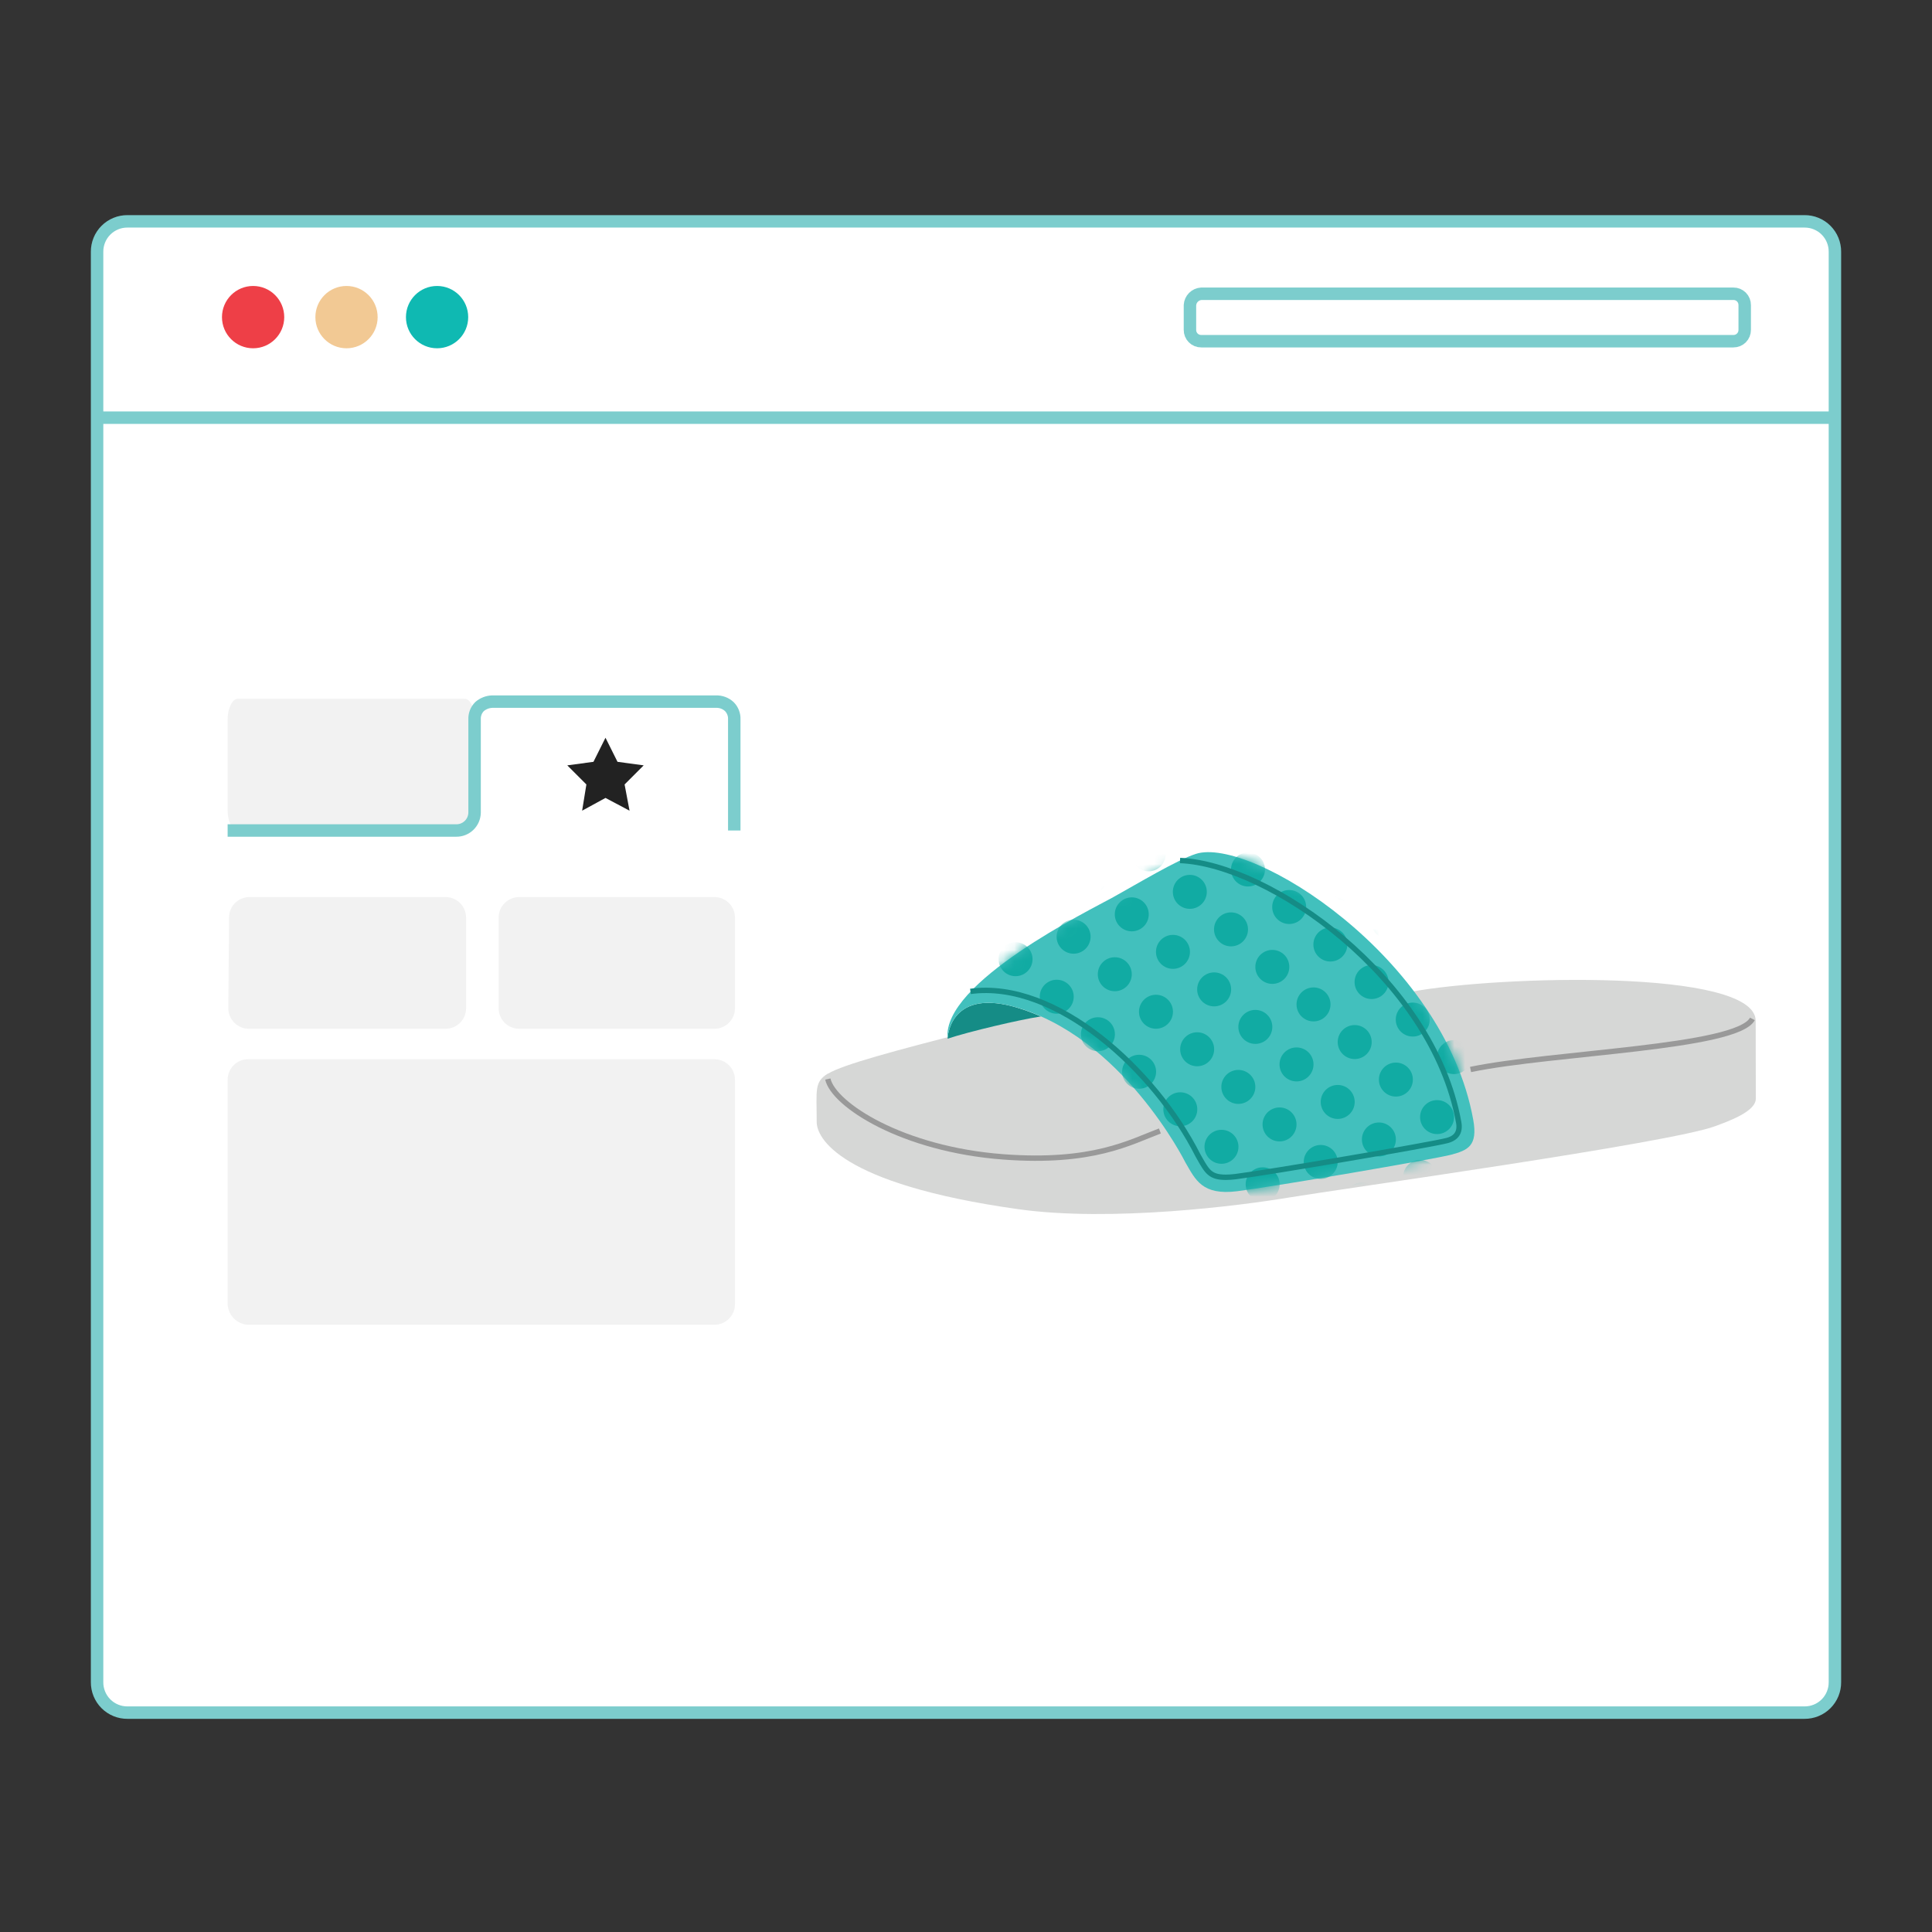 <svg width="180" height="180" viewBox="0 0 180 180" fill="none" xmlns="http://www.w3.org/2000/svg">
<rect x="0" y="0" width="180" height="180" fill="#333333" stroke="none"/>
<path d="M11.88 20.623H168.12C168.493 20.62 168.863 20.691 169.208 20.833C169.554 20.974 169.867 21.183 170.131 21.447C170.395 21.711 170.603 22.025 170.745 22.371C170.886 22.716 170.958 23.086 170.955 23.459V156.725C170.958 157.098 170.886 157.468 170.745 157.814C170.603 158.159 170.395 158.473 170.131 158.737C169.867 159.001 169.554 159.21 169.208 159.351C168.863 159.493 168.493 159.564 168.12 159.561H11.88C11.507 159.564 11.137 159.493 10.792 159.351C10.447 159.21 10.133 159.001 9.869 158.737C9.605 158.473 9.397 158.159 9.255 157.814C9.114 157.468 9.042 157.098 9.045 156.725V23.459C9.042 23.086 9.114 22.716 9.255 22.371C9.397 22.025 9.605 21.711 9.869 21.447C10.133 21.183 10.447 20.974 10.792 20.833C11.137 20.691 11.507 20.62 11.88 20.623Z" fill="white" stroke="#7CCDCD" stroke-width="1.16" stroke-miterlimit="10"/>
<path d="M23.581 32.449C25.183 32.449 26.482 31.149 26.482 29.546C26.482 27.943 25.183 26.643 23.581 26.643C21.98 26.643 20.681 27.943 20.681 29.546C20.681 31.149 21.98 32.449 23.581 32.449Z" fill="#EE3F47"/>
<path d="M40.722 32.449C42.324 32.449 43.622 31.149 43.622 29.546C43.622 27.943 42.324 26.643 40.722 26.643C39.12 26.643 37.821 27.943 37.821 29.546C37.821 31.149 39.12 32.449 40.722 32.449Z" fill="#0FB9B2"/>
<path d="M32.283 32.449C33.885 32.449 35.184 31.149 35.184 29.546C35.184 27.943 33.885 26.643 32.283 26.643C30.681 26.643 29.383 27.943 29.383 29.546C29.383 31.149 30.681 32.449 32.283 32.449Z" fill="#F2C994"/>
<path d="M111.92 27.369H161.495C161.634 27.367 161.772 27.393 161.901 27.445C162.029 27.498 162.146 27.576 162.245 27.674C162.343 27.772 162.421 27.889 162.473 28.018C162.525 28.147 162.551 28.285 162.55 28.424V30.733C162.551 30.872 162.525 31.011 162.473 31.139C162.421 31.268 162.343 31.385 162.245 31.484C162.146 31.582 162.029 31.66 161.901 31.712C161.772 31.765 161.634 31.791 161.495 31.789H111.92C111.781 31.791 111.643 31.765 111.514 31.712C111.385 31.66 111.268 31.582 111.17 31.484C111.072 31.385 110.994 31.268 110.942 31.139C110.889 31.011 110.863 30.872 110.865 30.733V28.424C110.883 28.15 111 27.892 111.194 27.698C111.388 27.504 111.646 27.387 111.92 27.369V27.369Z" stroke="#7CCDCD" stroke-width="1.16" stroke-miterlimit="10"/>
<path d="M9.276 38.914H170.724" stroke="#7CCDCD" stroke-width="1.16" stroke-miterlimit="10"/>
<path d="M22.131 65.105H43.293C43.82 65.105 44.216 65.963 44.216 67.018V75.463C44.216 76.519 43.82 77.376 43.293 77.376H22.131C21.604 77.376 21.208 76.519 21.208 75.463V67.018C21.208 65.963 21.67 65.105 22.131 65.105ZM23.252 83.578H41.513C42.02 83.578 42.506 83.78 42.864 84.138C43.223 84.497 43.424 84.984 43.425 85.491V93.935C43.424 94.443 43.223 94.929 42.864 95.288C42.506 95.647 42.02 95.848 41.513 95.849H23.186C22.679 95.848 22.193 95.647 21.834 95.288C21.476 94.929 21.274 94.443 21.274 93.935V93.869L21.34 85.425C21.354 84.928 21.562 84.457 21.92 84.111C22.277 83.766 22.755 83.575 23.252 83.578ZM48.369 83.578H66.564C67.071 83.578 67.557 83.78 67.915 84.138C68.274 84.497 68.475 84.984 68.476 85.491V93.935C68.475 94.443 68.274 94.929 67.915 95.288C67.557 95.647 67.071 95.848 66.564 95.849H48.369C47.862 95.848 47.376 95.647 47.017 95.288C46.659 94.929 46.458 94.443 46.457 93.935V85.491C46.458 84.984 46.659 84.497 47.017 84.138C47.376 83.78 47.862 83.578 48.369 83.578Z" fill="#F2F2F2"/>
<path d="M68.41 77.376V67.018C68.419 66.799 68.383 66.581 68.303 66.376C68.224 66.172 68.103 65.986 67.948 65.831C67.78 65.675 67.583 65.554 67.368 65.475C67.153 65.396 66.925 65.36 66.696 65.369H45.864C45.427 65.382 45.008 65.545 44.677 65.831C44.523 65.986 44.402 66.172 44.322 66.376C44.243 66.581 44.207 66.799 44.216 67.018V75.727C44.205 76.172 44.019 76.596 43.698 76.904C43.377 77.213 42.947 77.383 42.502 77.376H21.208" stroke="#7CCDCD" stroke-width="1.16" stroke-miterlimit="10"/>
<path d="M23.12 123.425H66.564C67.071 123.425 67.557 123.223 67.915 122.864C68.274 122.506 68.475 122.019 68.476 121.512V100.599C68.475 100.091 68.274 99.605 67.915 99.246C67.557 98.887 67.071 98.686 66.564 98.685H23.12C22.613 98.686 22.127 98.887 21.769 99.246C21.41 99.605 21.209 100.091 21.208 100.599V121.512C21.231 122.012 21.439 122.486 21.793 122.84C22.147 123.194 22.62 123.403 23.12 123.425Z" fill="#F2F2F2"/>
<path d="M55.291 70.977L52.852 71.306L54.632 73.088L54.236 75.529L56.412 74.341L58.653 75.529L58.192 73.088L59.971 71.306L57.532 70.977L56.412 68.734L55.291 70.977Z" fill="#222222"/>
<path d="M77.138 100.018C75.84 100.815 76.09 101.544 76.09 104.538C76.09 105.95 78.083 110.3 94.867 112.657C103.52 113.875 115.567 112.327 120.133 111.564C124.7 110.801 155.637 106.497 159.827 104.914C160.943 104.493 163.585 103.582 163.585 102.363C163.585 99.517 163.573 97.388 163.573 95.11C163.573 90.237 139.684 90.886 131.486 92.4C126.863 93.254 109.077 91.296 90.266 96.124C83.457 97.866 78.527 99.187 77.149 100.029L77.138 100.018Z" fill="#D6D7D6"/>
<path d="M96.984 94.7C96.153 94.336 95.208 93.994 94.32 93.755C88.399 92.195 88.285 96.773 88.285 96.773C90.255 96.112 95.072 94.985 96.984 94.7Z" fill="#158C86"/>
<path d="M103.737 83.576C105.957 82.346 109.646 80.125 111.411 79.556C116.501 77.894 134.515 89.121 137.259 104.333C137.703 106.782 136.724 107.169 135.209 107.579C133.695 107.989 118.551 110.573 115.271 110.983C111.992 111.393 111.377 109.913 110.432 108.285C110.432 108.285 104.534 96.442 94.32 93.755C88.399 92.195 88.285 96.773 88.285 96.773C87.727 91.546 101.516 84.817 103.737 83.576Z" fill="#42C0BD"/>
<mask id="mask0_2026_2397" style="mask-type:luminance" maskUnits="userSpaceOnUse" x="88" y="79" width="50" height="33">
<path d="M111.411 79.556C116.501 77.894 134.515 89.121 137.259 104.333C137.703 106.782 136.724 107.169 135.209 107.579C133.695 107.989 118.551 110.573 115.271 110.983C111.992 111.393 111.377 109.913 110.432 108.285C110.432 108.285 104.534 96.442 94.32 93.755C88.399 92.195 88.285 96.773 88.285 96.773C87.727 91.546 101.516 84.817 103.737 83.576C105.957 82.334 109.646 80.125 111.411 79.556Z" fill="white"/>
</mask>
<g mask="url(#mask0_2026_2397)">
<path d="M121.694 80.496C122.568 80.496 123.276 79.787 123.276 78.913C123.276 78.039 122.568 77.33 121.694 77.33C120.819 77.33 120.111 78.039 120.111 78.913C120.111 79.787 120.819 80.496 121.694 80.496Z" fill="#11ABA3"/>
<path d="M125.531 83.991C126.405 83.991 127.114 83.283 127.114 82.409C127.114 81.534 126.405 80.826 125.531 80.826C124.657 80.826 123.948 81.534 123.948 82.409C123.948 83.283 124.657 83.991 125.531 83.991Z" fill="#11ABA3"/>
<path d="M129.368 87.487C130.242 87.487 130.951 86.779 130.951 85.904C130.951 85.03 130.242 84.322 129.368 84.322C128.494 84.322 127.785 85.03 127.785 85.904C127.785 86.779 128.494 87.487 129.368 87.487Z" fill="#11ABA3"/>
<path d="M133.205 90.994C134.079 90.994 134.788 90.286 134.788 89.412C134.788 88.537 134.079 87.829 133.205 87.829C132.331 87.829 131.623 88.537 131.623 89.412C131.623 90.286 132.331 90.994 133.205 90.994Z" fill="#11ABA3"/>
<path d="M137.043 94.49C137.917 94.49 138.625 93.781 138.625 92.907C138.625 92.033 137.917 91.325 137.043 91.325C136.169 91.325 135.46 92.033 135.46 92.907C135.46 93.781 136.169 94.49 137.043 94.49Z" fill="#11ABA3"/>
<path d="M116.274 82.591C117.148 82.591 117.856 81.882 117.856 81.008C117.856 80.134 117.148 79.425 116.274 79.425C115.399 79.425 114.691 80.134 114.691 81.008C114.691 81.882 115.399 82.591 116.274 82.591Z" fill="#11ABA3"/>
<path d="M120.111 86.087C120.985 86.087 121.693 85.378 121.693 84.504C121.693 83.63 120.985 82.921 120.111 82.921C119.237 82.921 118.528 83.63 118.528 84.504C118.528 85.378 119.237 86.087 120.111 86.087Z" fill="#11ABA3"/>
<path d="M123.948 89.582C124.822 89.582 125.531 88.874 125.531 87.999C125.531 87.125 124.822 86.417 123.948 86.417C123.074 86.417 122.365 87.125 122.365 87.999C122.365 88.874 123.074 89.582 123.948 89.582Z" fill="#11ABA3"/>
<path d="M127.785 93.078C128.66 93.078 129.368 92.37 129.368 91.495C129.368 90.621 128.66 89.913 127.785 89.913C126.911 89.913 126.203 90.621 126.203 91.495C126.203 92.37 126.911 93.078 127.785 93.078Z" fill="#11ABA3"/>
<path d="M131.623 96.574C132.497 96.574 133.205 95.865 133.205 94.991C133.205 94.117 132.497 93.408 131.623 93.408C130.749 93.408 130.04 94.117 130.04 94.991C130.04 95.865 130.749 96.574 131.623 96.574Z" fill="#11ABA3"/>
<path d="M135.46 100.07C136.334 100.07 137.043 99.361 137.043 98.487C137.043 97.613 136.334 96.904 135.46 96.904C134.586 96.904 133.877 97.613 133.877 98.487C133.877 99.361 134.586 100.07 135.46 100.07Z" fill="#11ABA3"/>
<path d="M107.016 81.179C107.89 81.179 108.599 80.47 108.599 79.596C108.599 78.722 107.89 78.013 107.016 78.013C106.142 78.013 105.433 78.722 105.433 79.596C105.433 80.47 106.142 81.179 107.016 81.179Z" fill="#11ABA3"/>
<path d="M110.853 84.675C111.728 84.675 112.436 83.966 112.436 83.092C112.436 82.218 111.728 81.509 110.853 81.509C109.979 81.509 109.271 82.218 109.271 83.092C109.271 83.966 109.979 84.675 110.853 84.675Z" fill="#11ABA3"/>
<path d="M114.691 88.17C115.565 88.17 116.274 87.462 116.274 86.587C116.274 85.713 115.565 85.005 114.691 85.005C113.817 85.005 113.108 85.713 113.108 86.587C113.108 87.462 113.817 88.17 114.691 88.17Z" fill="#11ABA3"/>
<path d="M118.539 91.666C119.414 91.666 120.122 90.958 120.122 90.084C120.122 89.209 119.414 88.501 118.539 88.501C117.665 88.501 116.957 89.209 116.957 90.084C116.957 90.958 117.665 91.666 118.539 91.666Z" fill="#11ABA3"/>
<path d="M122.377 95.162C123.251 95.162 123.96 94.453 123.96 93.579C123.96 92.705 123.251 91.996 122.377 91.996C121.503 91.996 120.794 92.705 120.794 93.579C120.794 94.453 121.503 95.162 122.377 95.162Z" fill="#11ABA3"/>
<path d="M126.214 98.669C127.088 98.669 127.797 97.96 127.797 97.086C127.797 96.212 127.088 95.503 126.214 95.503C125.34 95.503 124.631 96.212 124.631 97.086C124.631 97.96 125.34 98.669 126.214 98.669Z" fill="#11ABA3"/>
<path d="M130.051 102.165C130.925 102.165 131.634 101.456 131.634 100.582C131.634 99.708 130.925 98.999 130.051 98.999C129.177 98.999 128.469 99.708 128.469 100.582C128.469 101.456 129.177 102.165 130.051 102.165Z" fill="#11ABA3"/>
<path d="M133.889 105.66C134.763 105.66 135.471 104.952 135.471 104.078C135.471 103.203 134.763 102.495 133.889 102.495C133.014 102.495 132.306 103.203 132.306 104.078C132.306 104.952 133.014 105.66 133.889 105.66Z" fill="#11ABA3"/>
<path d="M97.77 79.767C98.644 79.767 99.353 79.058 99.353 78.184C99.353 77.31 98.644 76.602 97.77 76.602C96.896 76.602 96.187 77.31 96.187 78.184C96.187 79.058 96.896 79.767 97.77 79.767Z" fill="#11ABA3"/>
<path d="M101.607 83.263C102.482 83.263 103.19 82.554 103.19 81.68C103.19 80.806 102.482 80.097 101.607 80.097C100.733 80.097 100.025 80.806 100.025 81.68C100.025 82.554 100.733 83.263 101.607 83.263Z" fill="#11ABA3"/>
<path d="M105.445 86.77C106.319 86.77 107.027 86.061 107.027 85.187C107.027 84.313 106.319 83.605 105.445 83.605C104.571 83.605 103.862 84.313 103.862 85.187C103.862 86.061 104.571 86.77 105.445 86.77Z" fill="#11ABA3"/>
<path d="M109.282 90.266C110.156 90.266 110.865 89.557 110.865 88.683C110.865 87.809 110.156 87.1 109.282 87.1C108.408 87.1 107.699 87.809 107.699 88.683C107.699 89.557 108.408 90.266 109.282 90.266Z" fill="#11ABA3"/>
<path d="M113.119 93.761C113.993 93.761 114.702 93.053 114.702 92.179C114.702 91.305 113.993 90.596 113.119 90.596C112.245 90.596 111.537 91.305 111.537 92.179C111.537 93.053 112.245 93.761 113.119 93.761Z" fill="#11ABA3"/>
<path d="M116.957 97.257C117.831 97.257 118.539 96.548 118.539 95.674C118.539 94.8 117.831 94.091 116.957 94.091C116.083 94.091 115.374 94.8 115.374 95.674C115.374 96.548 116.083 97.257 116.957 97.257Z" fill="#11ABA3"/>
<path d="M120.794 100.753C121.668 100.753 122.377 100.044 122.377 99.17C122.377 98.296 121.668 97.587 120.794 97.587C119.92 97.587 119.211 98.296 119.211 99.17C119.211 100.044 119.92 100.753 120.794 100.753Z" fill="#11ABA3"/>
<path d="M124.631 104.248C125.505 104.248 126.214 103.539 126.214 102.665C126.214 101.791 125.505 101.083 124.631 101.083C123.757 101.083 123.049 101.791 123.049 102.665C123.049 103.539 123.757 104.248 124.631 104.248Z" fill="#11ABA3"/>
<path d="M128.469 107.744C129.343 107.744 130.051 107.035 130.051 106.161C130.051 105.287 129.343 104.579 128.469 104.579C127.594 104.579 126.886 105.287 126.886 106.161C126.886 107.035 127.594 107.744 128.469 107.744Z" fill="#11ABA3"/>
<path d="M132.306 111.24C133.18 111.24 133.889 110.531 133.889 109.657C133.889 108.783 133.18 108.074 132.306 108.074C131.432 108.074 130.723 108.783 130.723 109.657C130.723 110.531 131.432 111.24 132.306 111.24Z" fill="#11ABA3"/>
<path d="M96.187 85.358C97.061 85.358 97.77 84.649 97.77 83.775C97.77 82.901 97.061 82.192 96.187 82.192C95.313 82.192 94.605 82.901 94.605 83.775C94.605 84.649 95.313 85.358 96.187 85.358Z" fill="#11ABA3"/>
<path d="M100.025 88.854C100.899 88.854 101.608 88.145 101.608 87.271C101.608 86.397 100.899 85.688 100.025 85.688C99.151 85.688 98.442 86.397 98.442 87.271C98.442 88.145 99.151 88.854 100.025 88.854Z" fill="#11ABA3"/>
<path d="M103.862 92.35C104.736 92.35 105.445 91.641 105.445 90.767C105.445 89.893 104.736 89.184 103.862 89.184C102.988 89.184 102.279 89.893 102.279 90.767C102.279 91.641 102.988 92.35 103.862 92.35Z" fill="#11ABA3"/>
<path d="M107.699 95.845C108.574 95.845 109.282 95.136 109.282 94.262C109.282 93.388 108.574 92.679 107.699 92.679C106.825 92.679 106.117 93.388 106.117 94.262C106.117 95.136 106.825 95.845 107.699 95.845Z" fill="#11ABA3"/>
<path d="M111.537 99.341C112.411 99.341 113.119 98.632 113.119 97.758C113.119 96.884 112.411 96.175 111.537 96.175C110.662 96.175 109.954 96.884 109.954 97.758C109.954 98.632 110.662 99.341 111.537 99.341Z" fill="#11ABA3"/>
<path d="M115.374 102.848C116.248 102.848 116.957 102.139 116.957 101.265C116.957 100.391 116.248 99.682 115.374 99.682C114.5 99.682 113.791 100.391 113.791 101.265C113.791 102.139 114.5 102.848 115.374 102.848Z" fill="#11ABA3"/>
<path d="M119.211 106.343C120.085 106.343 120.794 105.635 120.794 104.76C120.794 103.886 120.085 103.178 119.211 103.178C118.337 103.178 117.629 103.886 117.629 104.76C117.629 105.635 118.337 106.343 119.211 106.343Z" fill="#11ABA3"/>
<path d="M123.049 109.839C123.923 109.839 124.631 109.13 124.631 108.256C124.631 107.382 123.923 106.674 123.049 106.674C122.174 106.674 121.466 107.382 121.466 108.256C121.466 109.13 122.174 109.839 123.049 109.839Z" fill="#11ABA3"/>
<path d="M126.886 113.335C127.76 113.335 128.469 112.626 128.469 111.752C128.469 110.878 127.76 110.169 126.886 110.169C126.012 110.169 125.303 110.878 125.303 111.752C125.303 112.626 126.012 113.335 126.886 113.335Z" fill="#11ABA3"/>
<path d="M90.779 87.442C91.653 87.442 92.362 86.733 92.362 85.859C92.362 84.985 91.653 84.276 90.779 84.276C89.905 84.276 89.196 84.985 89.196 85.859C89.196 86.733 89.905 87.442 90.779 87.442Z" fill="#11ABA3"/>
<path d="M94.616 90.949C95.49 90.949 96.199 90.24 96.199 89.366C96.199 88.492 95.49 87.783 94.616 87.783C93.742 87.783 93.033 88.492 93.033 89.366C93.033 90.24 93.742 90.949 94.616 90.949Z" fill="#11ABA3"/>
<path d="M98.453 94.445C99.328 94.445 100.036 93.736 100.036 92.862C100.036 91.988 99.328 91.279 98.453 91.279C97.579 91.279 96.871 91.988 96.871 92.862C96.871 93.736 97.579 94.445 98.453 94.445Z" fill="#11ABA3"/>
<path d="M102.291 97.94C103.165 97.94 103.873 97.231 103.873 96.357C103.873 95.483 103.165 94.775 102.291 94.775C101.417 94.775 100.708 95.483 100.708 96.357C100.708 97.231 101.417 97.94 102.291 97.94Z" fill="#11ABA3"/>
<path d="M106.128 101.436C107.002 101.436 107.711 100.727 107.711 99.853C107.711 98.979 107.002 98.27 106.128 98.27C105.254 98.27 104.545 98.979 104.545 99.853C104.545 100.727 105.254 101.436 106.128 101.436Z" fill="#11ABA3"/>
<path d="M109.965 104.932C110.839 104.932 111.548 104.223 111.548 103.349C111.548 102.475 110.839 101.766 109.965 101.766C109.091 101.766 108.383 102.475 108.383 103.349C108.383 104.223 109.091 104.932 109.965 104.932Z" fill="#11ABA3"/>
<path d="M113.803 108.427C114.677 108.427 115.385 107.719 115.385 106.844C115.385 105.97 114.677 105.262 113.803 105.262C112.928 105.262 112.22 105.97 112.22 106.844C112.22 107.719 112.928 108.427 113.803 108.427Z" fill="#11ABA3"/>
<path d="M117.64 111.923C118.514 111.923 119.223 111.214 119.223 110.34C119.223 109.466 118.514 108.757 117.64 108.757C116.766 108.757 116.057 109.466 116.057 110.34C116.057 111.214 116.766 111.923 117.64 111.923Z" fill="#11ABA3"/>
</g>
<path d="M109.942 80.171C118.186 80.501 133.467 91.068 135.904 104.572C136.063 105.461 135.707 106.022 134.834 106.258C133.388 106.645 118.243 109.23 115.078 109.628C114.77 109.662 114.474 109.685 114.212 109.685C112.766 109.685 112.47 109.161 111.753 107.897L111.605 107.635C107.597 99.699 98.385 91.284 90.414 92.366" stroke="#158C86" stroke-width="0.5" stroke-miterlimit="10"/>
<path d="M77.126 100.53C77.661 102.921 84.061 107.078 93.477 107.784C101.835 108.41 105.308 106.406 108.064 105.37" stroke="#999999" stroke-width="0.5" stroke-miterlimit="10"/>
<path d="M137.008 99.642C144.672 98.048 161.843 97.638 163.266 94.928" stroke="#999999" stroke-width="0.5" stroke-miterlimit="10"/>
</svg>
